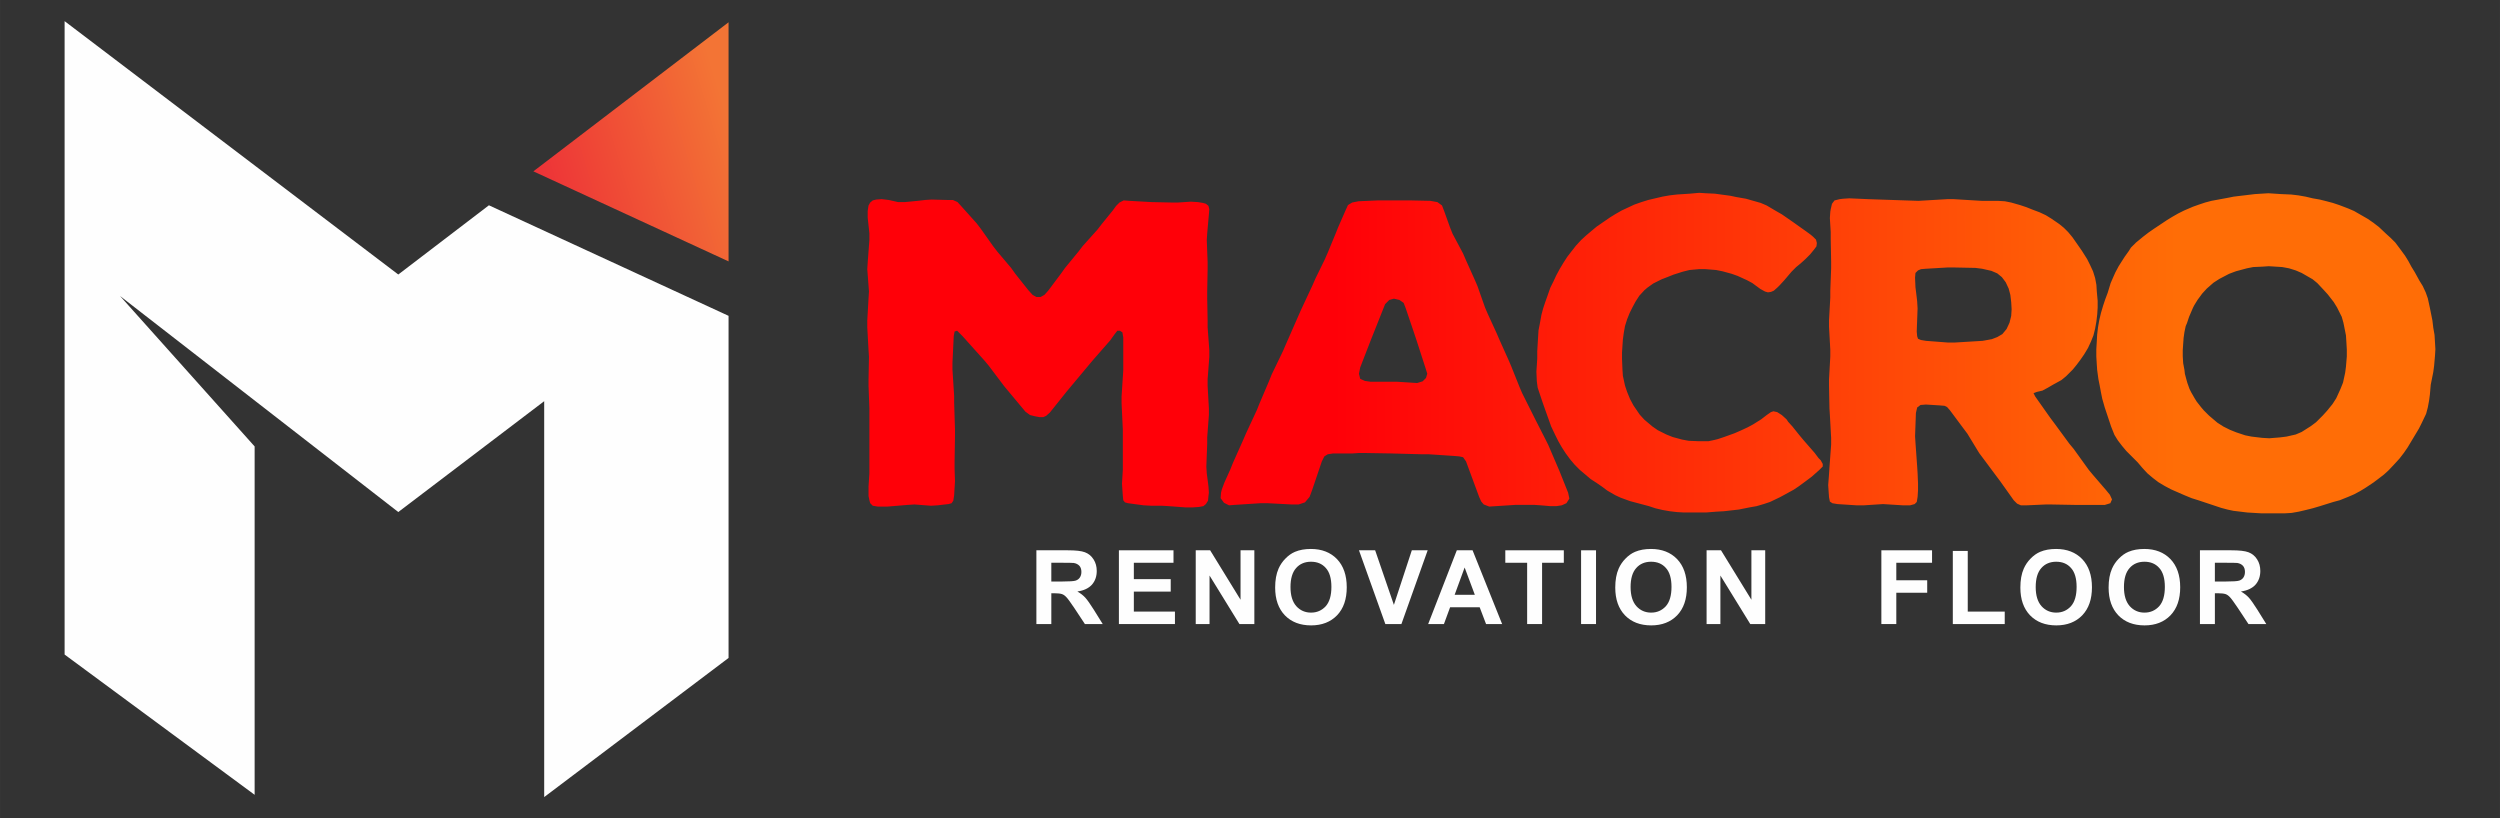 <?xml version="1.0" encoding="UTF-8"?>
<!DOCTYPE svg PUBLIC "-//W3C//DTD SVG 1.1//EN" "http://www.w3.org/Graphics/SVG/1.1/DTD/svg11.dtd">
<!-- Creator: CorelDRAW 2020 (64 Bit) -->
<svg xmlns="http://www.w3.org/2000/svg" xml:space="preserve" width="92.155mm" height="30.161mm" version="1.1" style="shape-rendering:geometricPrecision; text-rendering:geometricPrecision; image-rendering:optimizeQuality; fill-rule:evenodd; clip-rule:evenodd"
viewBox="0 0 9201.3 3011.48"
 xmlns:xlink="http://www.w3.org/1999/xlink"
 xmlns:xodm="http://www.corel.com/coreldraw/odm/2003">
 <rect x="0" y="0" width="9201.3" height="3011.48" fill="#333333" stroke="none"/>
 <defs>
  <style type="text/css">
   <![CDATA[
    .fil0 {fill:none}
    .fil2 {fill:#FEFEFE}
    .fil4 {fill:#FEFEFE;fill-rule:nonzero}
    .fil1 {fill:url(#id0)}
    .fil3 {fill:url(#id1)}
   ]]>
  </style>
  <linearGradient id="id0" gradientUnits="userSpaceOnUse" x1="1971.22" y1="627.8" x2="2673.29" y2="416.25">
   <stop offset="0" style="stop-opacity:1; stop-color:#ED3237"/>
   <stop offset="1" style="stop-opacity:1; stop-color:#F37435"/>
  </linearGradient>
  <linearGradient id="id1" gradientUnits="userSpaceOnUse" x1="4910.69" y1="1066.2" x2="8013.11" y2="1066.18">
   <stop offset="0" style="stop-opacity:1; stop-color:#FF0008"/>
   <stop offset="1" style="stop-opacity:1; stop-color:#FF6D06"/>
  </linearGradient>
 </defs>
 <g id="Camada_x0020_1">
  <rect class="fil0" x="0" y="-0" width="9201.3" height="3011.48"/>
  <polygon class="fil1" points="2681.47,962.05 2681.47,81.98 1963.03,630.64 "/>
  <polygon class="fil2" points="237.76,2409.12 237.76,77.82 1465.86,1010.34 1799.43,755.59 2681.47,1162.47 2681.47,2421.61 2002.89,2933.66 2002.89,1476.61 1465.86,1884.57 441.75,1089.43 937.15,1643.12 937.15,2925.34 "/>
  <path class="fil3" d="M4443.14 1634.83l0 -24.84 6.21 -82.26 0 -24.84 -4.66 -82.26 0 -24.84 6.21 -82.26 0 -24.84 -6.21 -83.82 0 -24.83 -1.55 -82.26 0 -24.84 1.55 -82.26 0 -24.84 -3.11 -82.26 1.56 -24.84 6.21 -69.85 1.55 -18.62 -3.11 -12.42 -9.32 -7.76 -10.86 -3.11 -18.62 -3.11 -26.39 -1.55 -46.57 3.11 -24.83 0 -72.96 -1.56 -82.27 -4.65 -20.18 -1.56 -15.52 7.77 -12.42 12.41 -12.42 17.07 -40.36 49.67 -15.52 20.18 -54.34 60.54 -15.52 20.18 -49.67 60.54 -15.53 21.74 -46.57 62.08 -13.97 15.53 -13.97 7.76 -15.53 0 -13.97 -7.76 -15.52 -17.07 -48.13 -60.54 -15.52 -21.74 -51.23 -60.54 -15.52 -20.18 -45.02 -63.64 -15.52 -20.18 -54.33 -60.54 -15.53 -17.07 -17.07 -7.76 -20.18 0 -58.99 -1.56 -23.28 1.56 -26.39 3.11 -48.12 4.65 -24.83 0 -34.16 -7.76 -26.38 -3.11 -20.18 1.55 -12.42 3.11 -9.32 7.77 -6.21 10.86 -3.11 20.18 0 24.83 6.21 57.43 0 24.84 -6.21 82.26 -1.55 24.84 6.21 82.26 -1.56 24.84 -4.65 82.26 0 24.83 4.65 83.82 1.56 24.84 -1.56 82.26 0 24.84 3.11 82.26 0 239.05 -3.11 48.12 0 35.7 3.11 15.52 3.11 10.86 9.32 9.32 18.62 3.11 35.7 0 74.5 -6.21 24.84 -1.55 60.54 4.65 24.83 -1.55 40.36 -4.66 10.86 -3.11 6.21 -9.31 3.11 -20.18 1.56 -26.39 1.55 -24.84 -1.55 -46.57 0 -23.27 1.55 -96.24 0 -24.84 -3.11 -97.79 0 -24.83 -6.21 -97.79 0 -24.84 4.66 -97.79 3.11 -17.07 9.32 -3.11 20.17 20.18 80.73 90.03 15.52 18.63 57.43 76.05 77.61 93.14 17.07 12.42 18.63 4.65 17.07 3.11 12.42 0 10.86 -4.65 13.97 -12.42 62.09 -77.61 94.68 -113.31 65.19 -74.5 15.53 -21.74 10.86 -13.97 9.32 0 9.32 6.21 3.11 18.63 0 121.07 -6.21 96.23 0 24.84 4.65 97.79 0 145.9 -3.11 52.78 1.56 23.28 1.55 21.74 1.56 15.52 6.21 7.76 10.86 3.11 57.43 7.77 27.94 1.55 38.81 0 26.39 1.56 62.08 4.65 24.84 0 23.28 -1.55 17.07 -3.11 9.31 -7.77 7.77 -12.41 1.55 -17.07 1.56 -12.42 -1.56 -23.28 -6.21 -48.12 -1.55 -24.84 3.11 -82.26zm4517.29 -402.03l-4.65 -26.39 -3.11 -26.39 -9.32 -46.57 -7.76 -35.69 -7.77 -21.74 -10.86 -23.28 -12.42 -20.18 -17.07 -31.04 -12.41 -20.18 -10.87 -20.18 -12.41 -20.18 -21.74 -29.49 -13.97 -18.63 -17.07 -17.07 -17.07 -15.52 -26.39 -24.84 -20.18 -15.52 -20.18 -13.98 -51.22 -29.48 -21.74 -9.32 -32.59 -12.42 -23.28 -7.76 -23.28 -6.21 -24.84 -6.21 -26.38 -4.65 -26.39 -6.21 -26.39 -4.65 -26.39 -3.11 -37.25 -1.56 -46.57 -3.11 -49.67 3.11 -77.61 9.32 -23.28 4.65 -58.98 10.87 -23.28 6.21 -23.28 7.76 -21.74 7.76 -32.6 13.97 -21.73 10.87 -21.74 12.41 -20.18 12.42 -46.56 31.04 -20.18 13.97 -20.18 15.53 -26.39 21.73 -18.63 18.63 -7.76 12.42 -15.53 21.73 -21.73 34.15 -12.42 23.28 -6.21 13.98 -10.86 24.83 -10.86 35.69 -9.32 24.84 -7.76 23.28 -7.77 26.39 -6.21 26.39 -4.65 26.38 -3.11 26.39 -1.55 27.95 -1.56 26.38 0 26.39 1.56 26.39 1.55 23.28 4.66 34.15 4.65 23.28 4.65 24.84 4.66 23.28 9.31 32.59 23.28 69.85 12.42 31.04 12.42 20.18 15.52 20.18 15.53 18.63 41.92 41.92 17.07 20.17 18.62 20.19 20.18 17.07 20.18 15.52 23.28 13.97 23.28 12.42 49.67 21.74 26.39 10.86 24.83 7.76 83.82 27.94 23.28 6.21 21.74 4.66 51.22 6.21 52.78 3.1 83.82 0 26.38 -1.55 26.39 -4.65 26.39 -6.21 24.84 -6.21 26.38 -7.76 49.67 -15.53 23.28 -6.21 31.04 -12.42 21.74 -9.31 23.28 -12.42 20.18 -12.42 27.94 -18.62 18.63 -13.97 20.18 -15.53 17.07 -15.53 24.83 -26.39 15.53 -17.07 15.52 -20.18 13.98 -20.18 41.91 -69.84 10.86 -21.74 15.53 -32.6 6.21 -23.28 4.65 -24.83 3.11 -23.28 3.11 -35.7 9.32 -46.57 3.11 -23.27 3.11 -35.7 1.55 -24.84 -3.11 -52.77zm-325.97 116.41l-3.11 23.28 -7.76 35.7 -9.32 23.28 -15.53 34.15 -13.97 21.74 -20.18 24.83 -15.52 17.07 -24.84 24.84 -18.62 13.97 -34.16 21.73 -21.73 9.32 -34.15 7.76 -24.84 3.11 -38.8 3.11 -26.39 -1.55 -38.8 -4.66 -23.28 -4.65 -32.6 -10.86 -23.28 -9.32 -24.84 -12.42 -21.73 -13.97 -31.04 -26.39 -18.63 -18.62 -9.32 -10.87 -17.07 -21.73 -7.76 -12.42 -12.42 -21.73 -6.21 -12.42 -7.76 -21.74 -3.11 -10.86 -6.21 -23.28 -1.55 -13.97 -4.66 -24.83 -1.55 -24.84 0 -23.28 1.55 -23.27 1.56 -21.74 3.11 -21.73 4.65 -21.74 4.66 -10.86 7.76 -23.28 13.97 -32.6 4.66 -9.32 12.41 -20.18 17.07 -23.28 17.07 -18.62 24.84 -21.74 21.73 -13.97 35.7 -18.62 24.83 -9.32 40.36 -10.86 23.28 -4.66 34.16 -1.55 23.27 -1.56 49.67 3.11 24.84 4.66 24.83 7.76 21.73 9.32 40.37 23.28 17.07 13.97 23.28 24.83 15.52 17.07 21.74 27.95 12.41 20.18 17.07 34.15 6.21 21.73 9.32 46.57 1.56 24.84 1.55 26.38 0 26.39 -3.11 37.25zm-861.18 488.95l-7.76 -17.07 -13.97 -17.07 -48.13 -55.88 -15.52 -18.62 -55.88 -77.61 -15.53 -18.63 -55.87 -76.06 -13.97 -18.62 -55.88 -79.17 -6.21 -12.41 12.42 -4.66 20.18 -4.65 20.18 -10.86 18.62 -10.87 31.05 -17.07 17.07 -13.97 24.83 -24.83 13.97 -17.07 13.97 -18.63 13.98 -20.18 13.97 -23.28 10.86 -23.28 9.32 -23.28 6.21 -24.83 4.65 -26.39 3.11 -26.39 1.55 -24.83 0 -24.84 -3.11 -34.15 -1.55 -24.83 -4.65 -24.84 -7.77 -24.83 -10.86 -23.28 -10.86 -21.74 -18.63 -29.48 -13.97 -20.18 -21.73 -31.05 -15.53 -18.62 -15.53 -15.53 -17.07 -13.97 -29.48 -20.18 -20.19 -12.42 -23.27 -10.86 -24.84 -9.32 -23.28 -9.31 -23.28 -7.77 -32.59 -9.31 -23.28 -4.66 -26.39 -1.55 -58.99 0 -102.44 -6.21 -24.84 0 -105.55 6.21 -184.71 -6.21 -69.85 -3.11 -23.28 1.55 -12.42 1.56 -18.62 4.65 -9.32 12.42 -4.66 20.18 -1.55 9.32 -1.55 23.28 3.1 51.22 0 24.83 1.56 83.82 0 24.84 -3.11 82.26 0 24.84 -4.65 83.82 0 24.83 4.65 83.82 0 24.83 -4.65 83.82 0 24.84 1.55 82.26 1.56 24.84 4.65 83.82 0 24.83 -6.21 83.82 -1.55 24.83 -3.11 40.37 1.55 23.27 1.56 21.74 3.11 15.52 9.31 6.21 18.63 3.11 71.4 4.66 24.84 0 71.4 -4.66 74.5 4.66 24.84 0 17.07 -4.66 7.76 -7.76 3.11 -18.63 1.55 -24.83 0 -24.83 -1.55 -37.25 -1.56 -24.84 -6.21 -86.93 -1.55 -24.83 3.11 -85.38 4.65 -20.18 12.42 -9.31 20.18 -1.56 49.67 3.11 18.62 1.56 9.32 4.65 10.86 12.42 49.67 66.75 13.97 18.62 43.46 71.4 13.98 18.63 49.66 66.75 13.98 18.62 49.66 69.85 12.42 12.42 13.97 6.21 20.18 0 69.85 -3.11 24.83 0 85.38 1.55 108.65 0 20.18 -6.21 6.21 -13.97zm-476.53 -583.64l-102.44 6.21 -24.84 0 -80.72 -6.21 -18.62 -3.11 -10.87 -4.65 -3.11 -9.32 -1.55 -17.07 3.11 -85.37 -1.56 -26.39 -3.11 -26.39 -3.11 -24.83 -1.55 -35.7 1.55 -17.07 9.32 -9.32 10.87 -4.65 18.62 -1.56 79.17 -4.65 24.83 0 77.61 1.55 24.84 3.11 34.15 7.76 21.73 9.32 17.07 13.97 13.98 18.63 10.86 23.28 6.21 23.28 3.11 26.39 1.55 26.39 -1.55 24.83 -6.21 24.83 -10.87 23.28 -15.52 18.63 -18.63 10.86 -20.18 7.76 -34.15 6.21zm-587.98 453.25l-7.77 -13.97 -7.76 -7.76 -13.97 -18.63 -41.92 -48.12 -15.52 -18.63 -24.84 -31.04 -15.52 -17.07 -6.21 -9.32 -17.07 -15.52 -17.07 -10.87 -13.98 -3.1 -9.31 3.1 -15.53 10.87 -20.18 15.52 -29.49 18.63 -20.18 10.86 -23.28 10.86 -24.83 10.87 -38.81 13.97 -23.28 7.76 -12.41 3.11 -21.74 4.65 -35.69 0 -37.26 -1.55 -24.83 -4.65 -34.15 -9.32 -23.28 -9.32 -31.04 -15.53 -20.18 -13.97 -29.49 -24.83 -17.07 -18.63 -23.28 -34.15 -12.42 -23.28 -10.86 -26.39 -7.76 -23.28 -7.77 -35.69 -1.55 -23.28 -1.56 -38.81 0 -24.83 3.11 -46.57 3.11 -23.28 4.66 -26.39 7.76 -24.83 9.32 -23.28 10.86 -21.74 10.86 -20.18 13.97 -21.73 18.63 -20.18 10.86 -9.32 21.74 -15.53 31.04 -15.52 20.18 -7.77 23.28 -9.31 34.15 -10.87 24.83 -6.2 34.16 -3.11 24.83 0 38.8 3.11 23.28 4.65 34.16 9.32 21.73 7.76 34.15 15.53 20.18 10.86 29.49 21.73 17.07 9.32 10.86 3.11 10.87 -1.55 10.86 -4.66 13.97 -12.41 7.76 -7.77 17.07 -18.62 26.39 -31.05 17.07 -17.07 17.07 -13.97 17.08 -15.53 17.07 -17.07 13.97 -17.07 9.32 -12.41 1.55 -12.42 -3.11 -12.42 -10.86 -10.86 -9.32 -7.76 -17.07 -12.42 -48.12 -34.15 -40.36 -27.95 -21.74 -12.41 -34.15 -20.18 -21.74 -9.32 -54.33 -15.53 -35.69 -6.21 -21.74 -4.65 -57.43 -7.76 -34.15 -1.56 -23.28 -1.55 -34.15 3.11 -48.13 3.11 -26.38 3.11 -26.39 4.65 -52.78 12.42 -24.83 7.76 -26.39 9.32 -46.57 21.73 -21.74 12.42 -20.18 12.42 -49.66 34.15 -18.63 15.52 -20.18 17.08 -18.63 17.07 -18.62 20.18 -17.07 21.73 -15.53 20.18 -13.97 21.74 -13.97 23.28 -12.42 23.28 -10.86 23.27 -10.86 21.74 -10.87 31.04 -7.76 21.74 -7.76 23.28 -6.21 23.28 -6.21 34.15 -4.65 23.28 -1.56 24.83 -3.11 52.78 0 26.39 -1.55 24.83 -1.56 23.28 1.56 35.7 3.11 23.28 15.52 46.56 10.87 31.05 23.28 65.19 15.52 32.6 10.86 21.73 12.42 21.74 13.97 21.73 17.07 23.28 17.07 20.18 18.63 18.63 40.36 34.15 21.74 13.97 20.18 13.97 18.62 13.97 29.49 17.08 20.18 9.31 34.15 12.42 69.85 18.63 23.28 7.76 26.39 6.21 26.39 4.65 26.38 3.11 26.39 1.56 80.72 0 38.81 -3.11 27.94 -1.56 54.33 -6.21 38.81 -7.76 26.39 -4.65 26.39 -7.77 23.28 -7.76 35.69 -17.07 20.18 -10.86 31.05 -17.07 18.62 -12.42 29.49 -21.74 18.63 -13.97 27.94 -24.83 12.42 -12.42 0 -9.32zm-968.28 27.95l-41.92 -97.79 -10.86 -21.74 -37.25 -72.96 -48.13 -96.23 -9.31 -21.74 -31.05 -77.61 -9.31 -21.74 -34.15 -76.05 -9.32 -21.74 -34.15 -74.5 -9.32 -21.73 -27.95 -79.17 -9.31 -21.73 -34.16 -76.06 -9.31 -21.74 -38.81 -72.95 -9.32 -23.28 -21.73 -60.54 -7.77 -20.18 -17.07 -12.42 -26.38 -4.65 -71.41 -1.56 -121.07 0 -71.4 3.11 -23.28 4.66 -15.53 9.31 -7.76 17.07 -27.94 63.64 -9.32 23.28 -29.49 71.41 -10.86 24.83 -34.15 69.85 -10.86 24.83 -43.46 93.14 -55.88 127.28 -9.32 21.73 -41.91 86.93 -9.32 23.28 -35.7 83.82 -9.31 23.28 -40.37 86.93 -9.31 21.74 -38.81 86.92 -9.32 23.28 -21.73 48.13 -9.32 24.83 -3.11 12.42 -1.55 20.18 12.41 17.07 18.63 9.32 20.18 -1.56 96.24 -6.21 24.83 0 90.03 4.66 24.83 0 23.28 -7.77 17.07 -20.18 9.32 -24.83 35.7 -105.55 9.32 -18.63 12.41 -7.76 20.18 -3.11 71.4 0 23.28 -1.56 23.28 0 93.14 1.56 116.42 3.11 24.83 0 93.14 6.21 18.63 1.55 13.97 3.11 10.86 15.53 48.12 130.38 7.77 17.07 9.31 10.87 20.18 7.76 96.24 -6.21 69.85 0 23.28 1.56 35.69 3.11 21.74 0 20.18 -3.11 17.07 -7.77 10.86 -17.07 -4.65 -21.73 -31.04 -77.61zm-492.06 -344.6l-12.42 12.42 -20.18 6.2 -72.96 -4.65 -97.79 0 -21.73 -3.11 -17.07 -7.76 -4.66 -18.63 4.66 -23.28 40.36 -104 9.32 -23.28 41.91 -105.55 15.53 -15.53 17.07 -4.65 20.18 4.65 15.52 10.87 7.77 20.18 31.04 91.58 7.76 23.28 34.16 105.55 6.2 20.18 -4.65 15.53z"/>
  <g id="_2876225460384">
   <path class="fil4" d="M3814.44 2296.85m0 0l0 -271.46 115.64 0c28.82,0 50.04,2.28 62.93,7.21 13.27,4.92 23.89,13.65 31.85,26.16 7.96,12.51 11.75,26.54 11.75,42.83 0,20.1 -6.06,37.16 -17.82,50.43 -12.13,13.27 -29.94,21.61 -53.46,25.02 11.75,6.83 21.62,14.41 29.19,22.74 7.59,8.35 17.82,23.13 31.09,43.98l32.99 53.08 -65.6 0 -39.05 -59.14c-14.41,-21.24 -23.88,-34.51 -29.19,-39.82 -5.3,-5.68 -10.61,-9.48 -16.3,-11.37 -6.06,-1.9 -15.17,-3.03 -28.06,-3.03l-10.99 0 0 113.35 -54.97 0zm54.97 -156.58l40.57 0c26.16,0 42.84,-1.14 49.29,-3.41 6.44,-2.28 11.75,-6.07 15.17,-11.37 3.78,-5.69 5.68,-12.51 5.68,-20.48 0,-9.1 -2.28,-16.68 -7.2,-22.37 -4.93,-5.31 -11.76,-9.11 -20.86,-10.61 -4.17,-0.38 -17.82,-0.76 -39.81,-0.76l-42.84 0 0 69z"/>
   <path class="fil4" d="M4118.14 2296.85m0 0l0 -271.46 200.94 0 0 45.88 -145.96 0 0 60.28 135.73 0 0 45.88 -135.73 0 0 73.56 151.28 0 0 45.87 -206.25 0z"/>
   <path class="fil4" d="M4400.91 2296.85m0 0l0 -271.46 53.08 0 111.85 181.99 0 -181.99 50.81 0 0 271.46 -54.97 0 -109.95 -178.57 0 178.57 -50.81 0z"/>
   <path class="fil4" d="M4693.23 2296.85m0 -134.21c0,-27.68 4.17,-50.8 12.52,-69.76 6.06,-13.65 14.4,-26.16 25.4,-37.15 10.61,-10.99 22.37,-19.34 34.88,-24.64 17.06,-7.21 36.4,-10.62 58.77,-10.62 39.81,0 72.04,12.51 95.92,37.16 23.88,25.02 36.01,59.52 36.01,103.88 0,43.98 -11.75,78.11 -35.63,103.13 -23.88,24.64 -55.73,37.15 -95.54,37.15 -40.57,0 -72.8,-12.51 -96.68,-37.15 -23.5,-24.64 -35.64,-58.39 -35.64,-101.99zm56.49 -1.9c0,31.09 7.21,54.22 21.24,70.14 14.41,15.93 32.61,23.88 54.22,23.88 21.99,0 39.81,-7.96 54.22,-23.5 14.03,-15.93 20.86,-39.43 20.86,-71.28 0,-31.08 -6.83,-54.22 -20.48,-69.38 -13.65,-15.55 -31.85,-23.12 -54.6,-23.12 -22.37,0 -40.95,7.58 -54.6,23.12 -14.03,15.55 -20.86,39.05 -20.86,70.14z"/>
   <path class="fil4" d="M5001.73 2296.85m97.06 0l-97.06 -271.46 59.53 0 69 200.94 65.97 -200.94 58.39 0 -96.68 271.46 -59.15 0z"/>
   <path class="fil4" d="M5256.39 2296.85m272.23 0l-59.15 0 -23.5 -61.79 -108.81 0 -22.75 61.79 -58.01 0 105.41 -271.46 58.01 0 108.81 271.46zm-100.47 -107.67l-37.53 -100.47 -36.78 100.47 74.32 0z"/>
   <path class="fil4" d="M5540.31 2296.85m80.38 0l0 -225.58 -80.38 0 0 -45.88 215.35 0 0 45.88 -80 0 0 225.58 -54.97 0z"/>
   <path class="fil4" d="M5819.23 2296.85m0 0l0 -271.46 54.97 0 0 271.46 -54.97 0z"/>
   <path class="fil4" d="M5944.98 2296.85m0 -134.21c0,-27.68 4.17,-50.8 12.51,-69.76 6.07,-13.65 14.41,-26.16 25.4,-37.15 10.62,-10.99 22.38,-19.34 34.89,-24.64 17.06,-7.21 36.39,-10.62 58.77,-10.62 39.81,0 72.03,12.51 95.92,37.16 23.88,25.02 36.01,59.52 36.01,103.88 0,43.98 -11.75,78.11 -35.63,103.13 -23.89,24.64 -55.73,37.15 -95.54,37.15 -40.57,0 -72.8,-12.51 -96.68,-37.15 -23.51,-24.64 -35.64,-58.39 -35.64,-101.99zm56.49 -1.9c0,31.09 7.21,54.22 21.24,70.14 14.4,15.93 32.6,23.88 54.22,23.88 21.99,0 39.81,-7.96 54.22,-23.5 14.03,-15.93 20.85,-39.43 20.85,-71.28 0,-31.08 -6.82,-54.22 -20.47,-69.38 -13.65,-15.55 -31.85,-23.12 -54.6,-23.12 -22.38,0 -40.95,7.58 -54.6,23.12 -14.03,15.55 -20.86,39.05 -20.86,70.14z"/>
   <path class="fil4" d="M6281.16 2296.85m0 0l0 -271.46 53.08 0 111.85 181.99 0 -181.99 50.8 0 0 271.46 -54.97 0 -109.95 -178.57 0 178.57 -50.8 0z"/>
   <path class="fil4" d="M6924.41 2296.85m0 0l0 -271.46 186.54 0 0 45.88 -131.57 0 0 64.45 113.74 0 0 45.88 -113.74 0 0 115.25 -54.97 0z"/>
   <path class="fil4" d="M7187.41 2296.85m0 0l0 -269.18 54.97 0 0 223.31 136.11 0 0 45.87 -191.08 0z"/>
   <path class="fil4" d="M7436 2296.85m0 -134.21c0,-27.68 4.16,-50.8 12.51,-69.76 6.06,-13.65 14.41,-26.16 25.4,-37.15 10.61,-10.99 22.37,-19.34 34.88,-24.64 17.06,-7.21 36.4,-10.62 58.77,-10.62 39.81,0 72.04,12.51 95.92,37.16 23.88,25.02 36.02,59.52 36.02,103.88 0,43.98 -11.76,78.11 -35.64,103.13 -23.88,24.64 -55.73,37.15 -95.54,37.15 -40.57,0 -72.8,-12.51 -96.68,-37.15 -23.5,-24.64 -35.63,-58.39 -35.63,-101.99zm56.49 -1.9c0,31.09 7.2,54.22 21.23,70.14 14.41,15.93 32.61,23.88 54.22,23.88 21.99,0 39.81,-7.96 54.22,-23.5 14.03,-15.93 20.86,-39.43 20.86,-71.28 0,-31.08 -6.83,-54.22 -20.48,-69.38 -13.65,-15.55 -31.85,-23.12 -54.6,-23.12 -22.37,0 -40.95,7.58 -54.6,23.12 -14.03,15.55 -20.85,39.05 -20.85,70.14z"/>
   <path class="fil4" d="M7760.8 2296.85m0 -134.21c0,-27.68 4.17,-50.8 12.51,-69.76 6.07,-13.65 14.41,-26.16 25.4,-37.15 10.61,-10.99 22.38,-19.34 34.89,-24.64 17.05,-7.21 36.39,-10.62 58.76,-10.62 39.82,0 72.04,12.51 95.93,37.16 23.88,25.02 36.01,59.52 36.01,103.88 0,43.98 -11.75,78.11 -35.64,103.13 -23.88,24.64 -55.72,37.15 -95.54,37.15 -40.57,0 -72.79,-12.51 -96.68,-37.15 -23.5,-24.64 -35.63,-58.39 -35.63,-101.99zm56.49 -1.9c0,31.09 7.2,54.22 21.23,70.14 14.41,15.93 32.61,23.88 54.22,23.88 22,0 39.82,-7.96 54.22,-23.5 14.04,-15.93 20.86,-39.43 20.86,-71.28 0,-31.08 -6.82,-54.22 -20.48,-69.38 -13.65,-15.55 -31.84,-23.12 -54.6,-23.12 -22.37,0 -40.95,7.58 -54.6,23.12 -14.03,15.55 -20.85,39.05 -20.85,70.14z"/>
   <path class="fil4" d="M8096.97 2296.85m0 0l0 -271.46 115.64 0c28.82,0 50.04,2.28 62.94,7.21 13.27,4.92 23.88,13.65 31.84,26.16 7.97,12.51 11.75,26.54 11.75,42.83 0,20.1 -6.06,37.16 -17.81,50.43 -12.13,13.27 -29.95,21.61 -53.46,25.02 11.75,6.83 21.61,14.41 29.18,22.74 7.59,8.35 17.82,23.13 31.09,43.98l32.99 53.08 -65.59 0 -39.06 -59.14c-14.41,-21.24 -23.88,-34.51 -29.19,-39.82 -5.3,-5.68 -10.61,-9.48 -16.29,-11.37 -6.07,-1.9 -15.17,-3.03 -28.06,-3.03l-11 0 0 113.35 -54.97 0zm54.97 -156.58l40.57 0c26.17,0 42.84,-1.14 49.29,-3.41 6.44,-2.28 11.75,-6.07 15.17,-11.37 3.79,-5.69 5.68,-12.51 5.68,-20.48 0,-9.1 -2.27,-16.68 -7.2,-22.37 -4.93,-5.31 -11.75,-9.11 -20.85,-10.61 -4.17,-0.38 -17.82,-0.76 -39.82,-0.76l-42.84 0 0 69z"/>
  </g>
 </g>
</svg>
